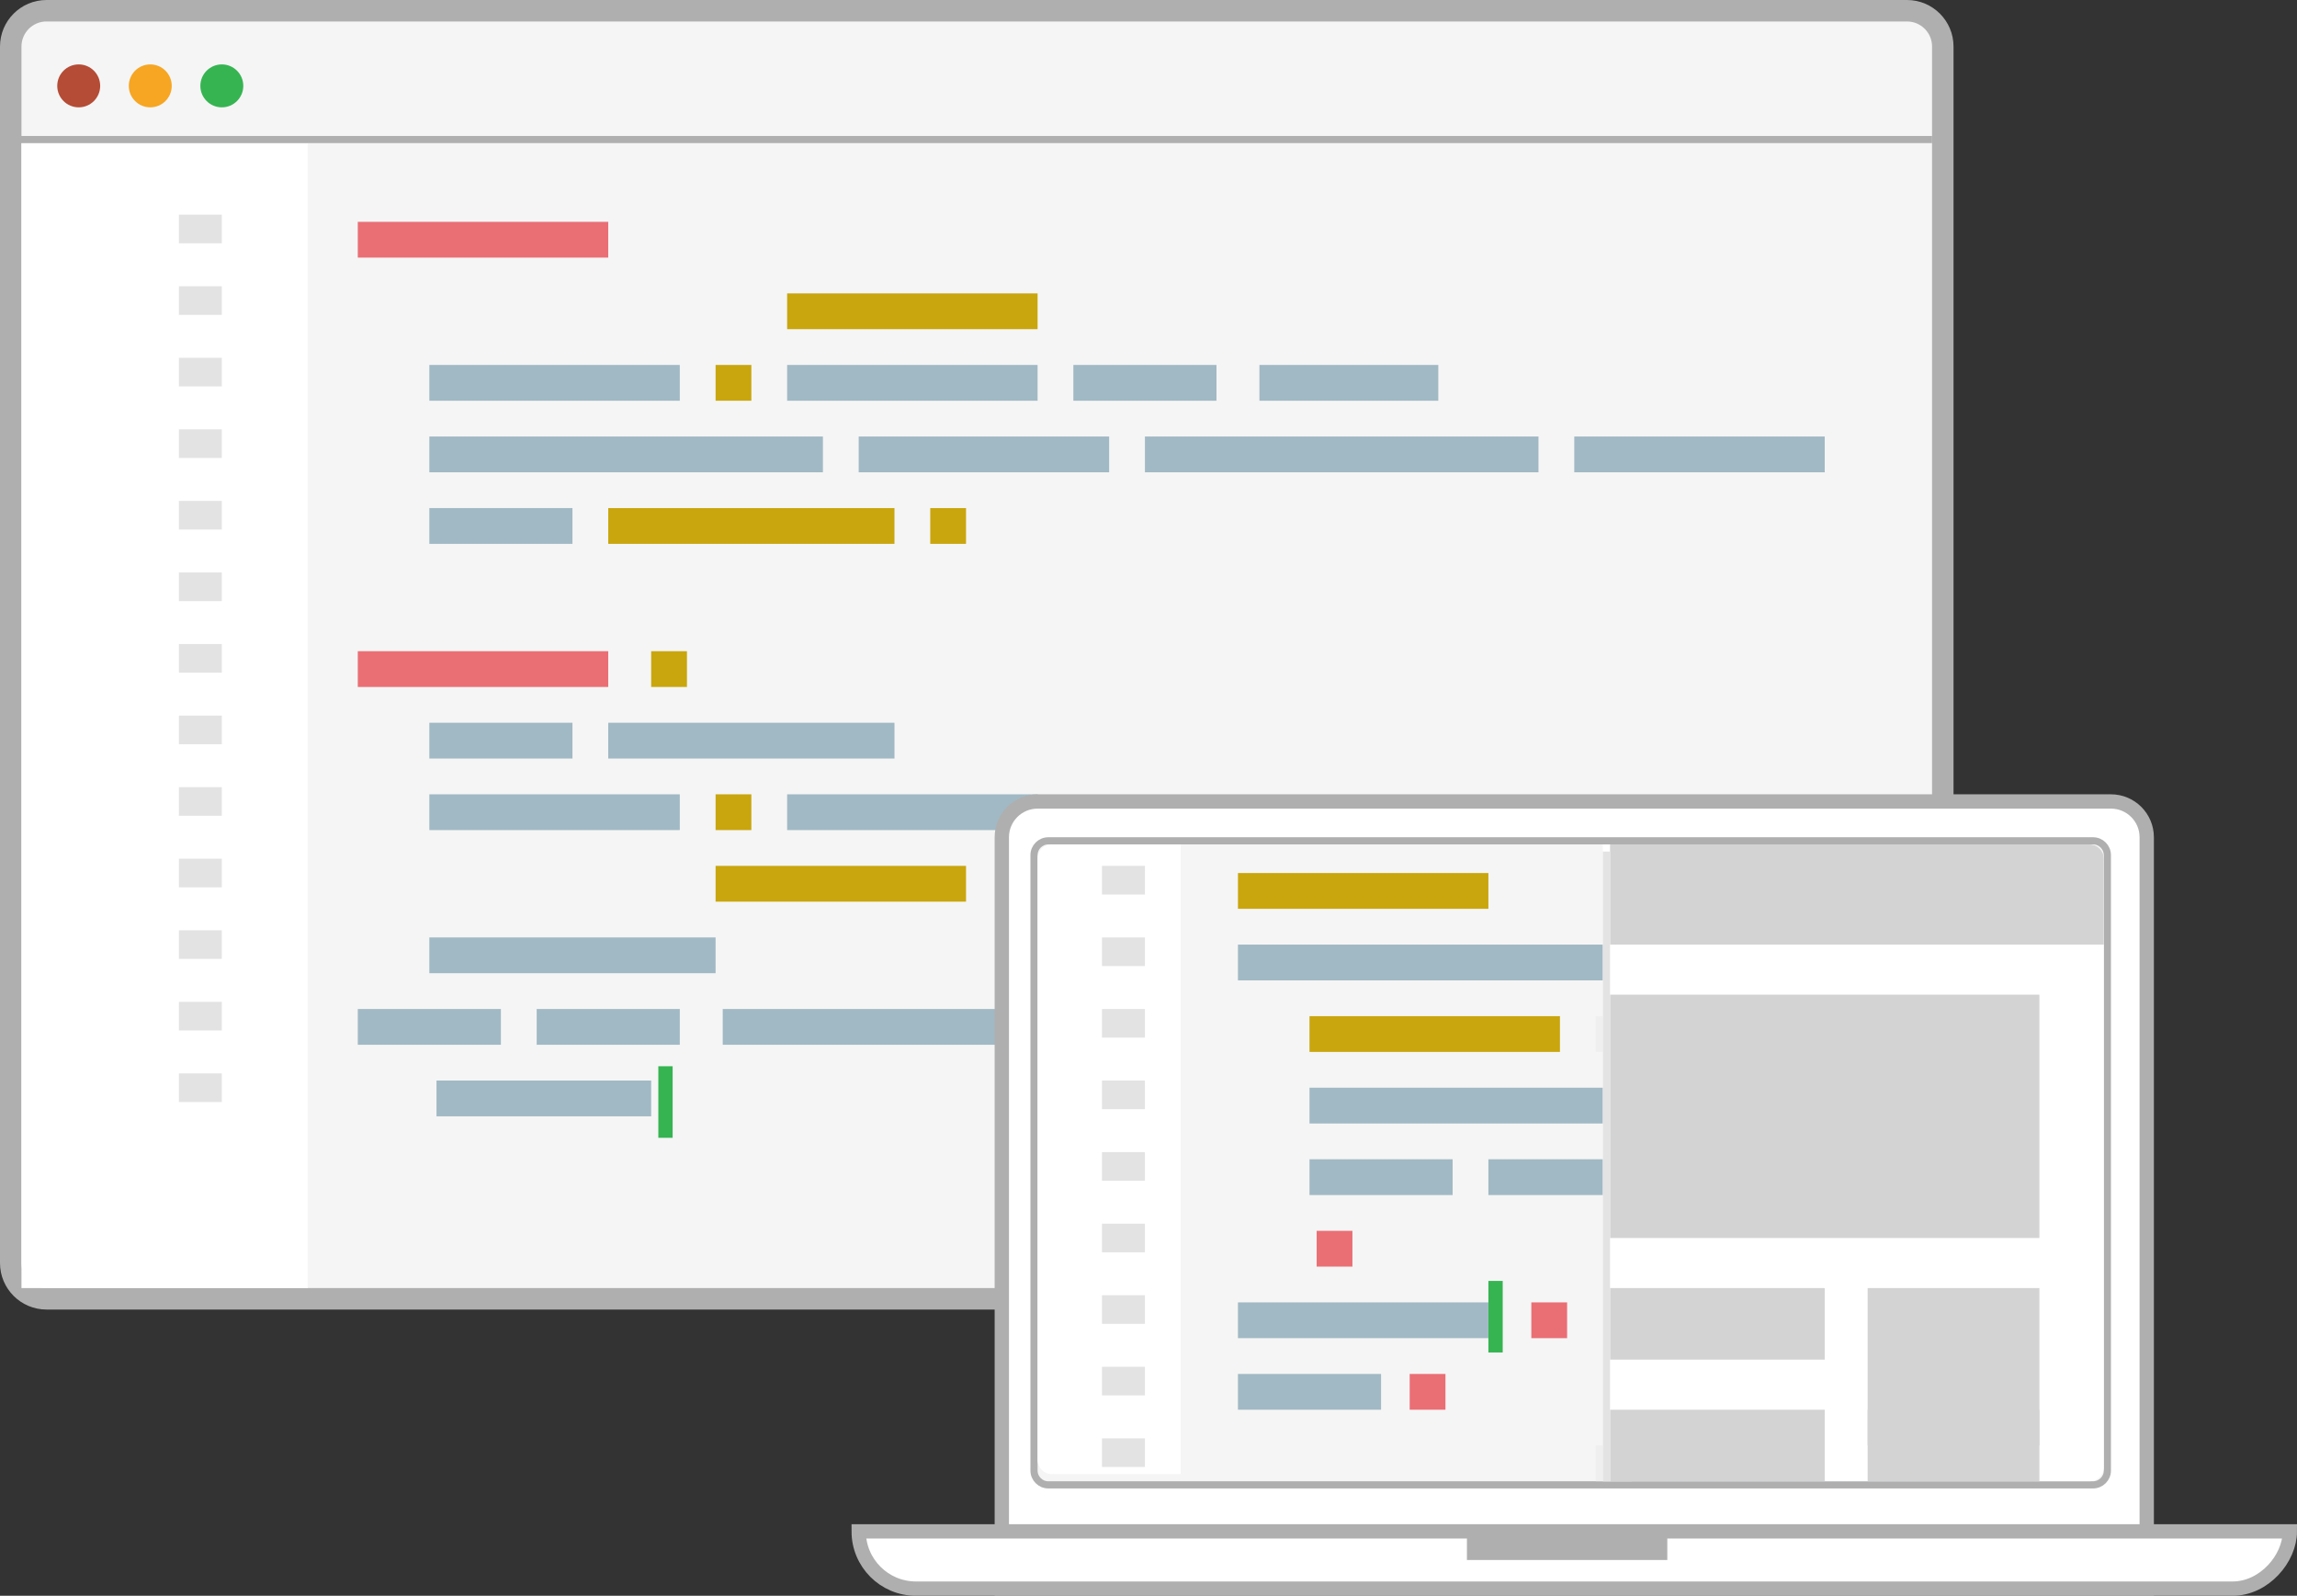 <?xml version="1.0" encoding="UTF-8"?>
<svg width="321px" height="223px" viewBox="0 0 321 223" version="1.1" xmlns="http://www.w3.org/2000/svg" xmlns:xlink="http://www.w3.org/1999/xlink">
    <rect x="0" y="0" width="321" height="223" fill="#333333" stroke="none"/>
    <!-- Generator: Sketch 43.1 (39012) - http://www.bohemiancoding.com/sketch -->
    <title>service</title>
    <desc>Created with Sketch.</desc>
    <defs></defs>
    <g id="Page-1" stroke="none" stroke-width="1" fill="none" fill-rule="evenodd">
        <g id="service" transform="translate(0, 1)">
            <g id="brow">
                <path d="M6.5,0.5 L266.5,0.5 C269.261,0.5 271.5,2.739 271.5,5.5 L271.5,175.5 C271.5,178.261 269.261,180.5 266.5,180.5 L6.5,180.5 C3.739,180.5 1.5,178.261 1.5,175.5 L1.5,5.5 C1.5,2.739 3.739,0.5 6.5,0.5 Z" id="path-1" stroke="#AFAFAF" stroke-width="3" fill="#F5F5F5" fill-rule="nonzero"></path>
                <rect id="rect-1" fill="#FFFFFF" fill-rule="nonzero" x="3" y="19" width="40" height="160"></rect>
                <path d="M25,153 L25,149 L31,149 L31,153 L25,153 Z M25,139 L31,139 L31,143 L25,143 L25,139 Z M25,129 L31,129 L31,133 L25,133 L25,129 Z M25,119 L31,119 L31,123 L25,123 L25,119 Z M25,109 L31,109 L31,113 L25,113 L25,109 Z M25,99 L31,99 L31,103 L25,103 L25,99 Z M25,89 L31,89 L31,93 L25,93 L25,89 Z M25,79 L31,79 L31,83 L25,83 L25,79 Z M25,69 L31,69 L31,73 L25,73 L25,69 Z M25,59 L31,59 L31,63 L25,63 L25,59 Z M25,49 L31,49 L31,53 L25,53 L25,49 Z M25,39 L31,39 L31,43 L25,43 L25,39 Z M25,29 L31,29 L31,33 L25,33 L25,29 Z" id="path-2" fill="#E3E3E3" fill-rule="nonzero"></path>
                <rect id="rect-2" fill="#36B452" fill-rule="nonzero" x="92" y="148" width="2" height="10"></rect>
                <g id="group-22" transform="translate(0, 8)" fill-rule="nonzero">
                    <polygon id="path-3" fill="#AFAFAF" points="0 11 0 10 270 10 270 11"></polygon>
                    <ellipse id="circle-1" fill="#B44C36" cx="11" cy="3" rx="3" ry="3"></ellipse>
                    <ellipse id="circle-2" fill="#F6A623" cx="21" cy="3" rx="3" ry="3"></ellipse>
                    <ellipse id="circle-3" fill="#36B452" cx="31" cy="3" rx="3" ry="3"></ellipse>
                </g>
                <g id="code" transform="translate(50, 30)">
                    <rect id="rect-3" fill="#EA6F75" fill-rule="nonzero" x="0" y="0" width="35" height="5"></rect>
                    <rect id="rect-4" x="0" y="10" width="55" height="5"></rect>
                    <rect id="rect-5" fill="#C9A60E" fill-rule="nonzero" x="60" y="10" width="35" height="5"></rect>
                    <rect id="rect-6" fill="#A1B9C4" fill-rule="nonzero" x="100" y="20" width="20" height="5"></rect>
                    <rect id="rect-7" fill="#A1B9C4" fill-rule="nonzero" x="126" y="20" width="25" height="5"></rect>
                    <rect id="rect-8" fill="#A1B9C4" fill-rule="nonzero" x="10" y="20" width="35" height="5"></rect>
                    <rect id="rect-9" fill="#A1B9C4" fill-rule="nonzero" x="60" y="20" width="35" height="5"></rect>
                    <rect id="rect-10" fill="#A1B9C4" fill-rule="nonzero" x="10" y="30" width="55" height="5"></rect>
                    <rect id="rect-11" fill="#A1B9C4" fill-rule="nonzero" x="70" y="30" width="35" height="5"></rect>
                    <rect id="rect-12" fill="#A1B9C4" fill-rule="nonzero" x="110" y="30" width="55" height="5"></rect>
                    <rect id="rect-13" fill="#A1B9C4" fill-rule="nonzero" x="170" y="30" width="35" height="5"></rect>
                    <rect id="rect-14" fill="#A1B9C4" fill-rule="nonzero" x="10" y="40" width="20" height="5"></rect>
                    <rect id="rect-15" fill="#C9A60E" fill-rule="nonzero" x="35" y="40" width="40" height="5"></rect>
                    <rect id="rect-16" fill="#C9A60E" fill-rule="nonzero" x="80" y="40" width="5" height="5"></rect>
                    <rect id="rect-17" fill="#C9A60E" fill-rule="nonzero" x="50" y="20" width="5" height="5"></rect>
                    <rect id="rect-18" fill="#A1B9C4" fill-rule="nonzero" x="10" y="80" width="35" height="5"></rect>
                    <rect id="rect-19" fill="#A1B9C4" fill-rule="nonzero" x="60" y="80" width="35" height="5"></rect>
                    <rect id="rect-20" fill="#C9A60E" fill-rule="nonzero" x="50" y="80" width="5" height="5"></rect>
                    <rect id="rect-21" fill="#EA6F75" fill-rule="nonzero" x="0" y="60" width="35" height="5"></rect>
                    <rect id="rect-22" fill="#A1B9C4" fill-rule="nonzero" x="10" y="70" width="20" height="5"></rect>
                    <rect id="rect-23" fill="#A1B9C4" fill-rule="nonzero" x="35" y="70" width="40" height="5"></rect>
                    <rect id="rect-24" fill="#C9A60E" fill-rule="nonzero" x="41" y="60" width="5" height="5"></rect>
                    <rect id="rect-25" fill="#EFEFEF" fill-rule="nonzero" x="140" y="90" width="20" height="5"></rect>
                    <rect id="rect-26" fill="#EFEFEF" fill-rule="nonzero" x="166" y="90" width="25" height="5"></rect>
                    <rect id="rect-27" fill="#C9A60E" fill-rule="nonzero" x="50" y="90" width="35" height="5"></rect>
                    <rect id="rect-28" fill="#EFEFEF" fill-rule="nonzero" x="100" y="90" width="35" height="5"></rect>
                    <rect id="rect-29" fill="#EFEFEF" fill-rule="nonzero" x="90" y="90" width="5" height="5"></rect>
                    <rect id="rect-30" fill="#A1B9C4" fill-rule="nonzero" x="10" y="100" width="40" height="5"></rect>
                    <rect id="rect-31" fill="#A1B9C4" fill-rule="nonzero" x="0" y="110" width="20" height="5"></rect>
                    <rect id="rect-32" fill="#A1B9C4" fill-rule="nonzero" x="25" y="110" width="20" height="5"></rect>
                    <rect id="rect-33" fill="#A1B9C4" fill-rule="nonzero" x="51" y="110" width="40" height="5"></rect>
                    <rect id="rect-34" fill="#A1B9C4" fill-rule="nonzero" x="11" y="120" width="30" height="5"></rect>
                </g>
            </g>
            <g id="mac" transform="translate(120, 111)" fill-rule="nonzero">
                <g id="mac-base">
                    <path d="M25,0 L175,0 C177.761,0 180,2.239 180,5 L180,110 L20,110 L20,5 C20,2.239 22.239,0 25,0 Z" id="path-4" stroke="#AFAFAF" stroke-width="2" fill="#FFFFFF"></path>
                    <path d="M0,102 L200,102 C200,105.794 196.418,110 192,110 L8,110 C3.582,110 0,106.418 0,102 L0,102 Z" id="path-5" stroke="#AFAFAF" stroke-width="2" fill="#FFFFFF"></path>
                    <rect id="rect-35" fill="#AFAFAF" x="85" y="102" width="28" height="4"></rect>
                </g>
                <path d="M26.5,5.5 L172.5,5.5 C173.605,5.5 174.5,6.395 174.5,7.5 L174.5,93.5 C174.5,94.604 173.605,95.5 172.5,95.5 L26.5,95.5 C25.395,95.5 24.5,94.604 24.5,93.5 L24.5,7.5 C24.5,6.395 25.395,5.5 26.5,5.5 Z" id="path-6" stroke="#AFAFAF" fill="#F5F5F5"></path>
                <rect id="rect-36" fill="#36B452" x="88" y="67" width="2" height="10"></rect>
                <g id="code-1" transform="translate(25, 6)">
                    <path d="M2,0 L20,0 L20,88 L2,88 C0.895,88 0,87.104 0,86 L0,2 C0,0.895 0.895,0 2,0 Z" id="path-7" fill="#FFFFFF"></path>
                    <path d="M9,87 L9,83 L15,83 L15,87 L9,87 Z M9,73 L15,73 L15,77 L9,77 L9,73 Z M9,63 L15,63 L15,67 L9,67 L9,63 Z M9,53 L15,53 L15,57 L9,57 L9,53 Z M9,43 L15,43 L15,47 L9,47 L9,43 Z M9,33 L15,33 L15,37 L9,37 L9,33 Z M9,23 L15,23 L15,27 L9,27 L9,23 Z M9,13 L15,13 L15,17 L9,17 L9,13 Z M9,3 L15,3 L15,7 L9,7 L9,3 Z" id="path-8" fill="#E3E3E3"></path>
                    <rect id="rect-37" fill="#C9A60E" x="28" y="4" width="35" height="5"></rect>
                    <rect id="rect-38" fill="#A1B9C4" x="28" y="14" width="55" height="5"></rect>
                    <rect id="rect-39" fill="#A1B9C4" x="88" y="14" width="35" height="5"></rect>
                    <rect id="rect-40" fill="#A1B9C4" x="128" y="24" width="20" height="5"></rect>
                    <rect id="rect-41" fill="#C9A60E" x="38" y="24" width="35" height="5"></rect>
                    <rect id="rect-42" fill="#A1B9C4" x="88" y="24" width="35" height="5"></rect>
                    <rect id="rect-43" fill="#A1B9C4" x="38" y="34" width="55" height="5"></rect>
                    <rect id="rect-44" fill="#A1B9C4" x="98" y="34" width="35" height="5"></rect>
                    <rect id="rect-45" fill="#A1B9C4" x="38" y="44" width="20" height="5"></rect>
                    <rect id="rect-46" fill="#A1B9C4" x="63" y="44" width="40" height="5"></rect>
                    <rect id="rect-47" fill="#EFEFEF" x="108" y="44" width="5" height="5"></rect>
                    <rect id="rect-48" fill="#EFEFEF" x="78" y="24" width="5" height="5"></rect>
                    <rect id="rect-49" fill="#A1B9C4" x="88" y="84" width="35" height="5"></rect>
                    <rect id="rect-50" fill="#EFEFEF" x="78" y="84" width="5" height="5"></rect>
                    <rect id="rect-51" fill="#A1B9C4" x="28" y="64" width="35" height="5"></rect>
                    <rect id="rect-52" fill="#A1B9C4" x="28" y="74" width="20" height="5"></rect>
                    <rect id="rect-53" fill="#EA6F75" x="69" y="64" width="5" height="5"></rect>
                    <rect id="rect-54" fill="#EA6F75" x="39" y="54" width="5" height="5"></rect>
                    <rect id="rect-55" fill="#EA6F75" x="52" y="74" width="5" height="5"></rect>
                </g>
                <g id="web" transform="translate(104, 6)">
                    <path d="M0,0 L68,0 C69.105,0 70,0.905 70,2.023 L70,86.977 C70,88.094 69.105,89 68,89 L0,89 L0,0 Z" id="path-9" fill="#FFFFFF"></path>
                    <path d="M1,0 L68,0 C69.105,0 70,0.895 70,2 L70,14 L1,14 L1,0 Z" id="path-10" fill="#D3D3D3"></path>
                    <rect id="rect-56" fill="#D3D3D3" x="1" y="21" width="60" height="34"></rect>
                    <rect id="rect-59" fill="#D3D3D3" x="1" y="62" width="30" height="10"></rect>
                    <rect id="rect-60" fill="#D3D3D3" x="37" y="62" width="24" height="22"></rect>
                    <rect id="rect-61" fill="#D3D3D3" x="1" y="79" width="30" height="10"></rect>
                    <rect id="rect-62" fill="#D3D3D3" x="37" y="79" width="24" height="10"></rect>
                    <rect id="rect-63" fill="#E3E3E3" x="0" y="1" width="1" height="88"></rect>
                </g>
            </g>
        </g>
    </g>
</svg>